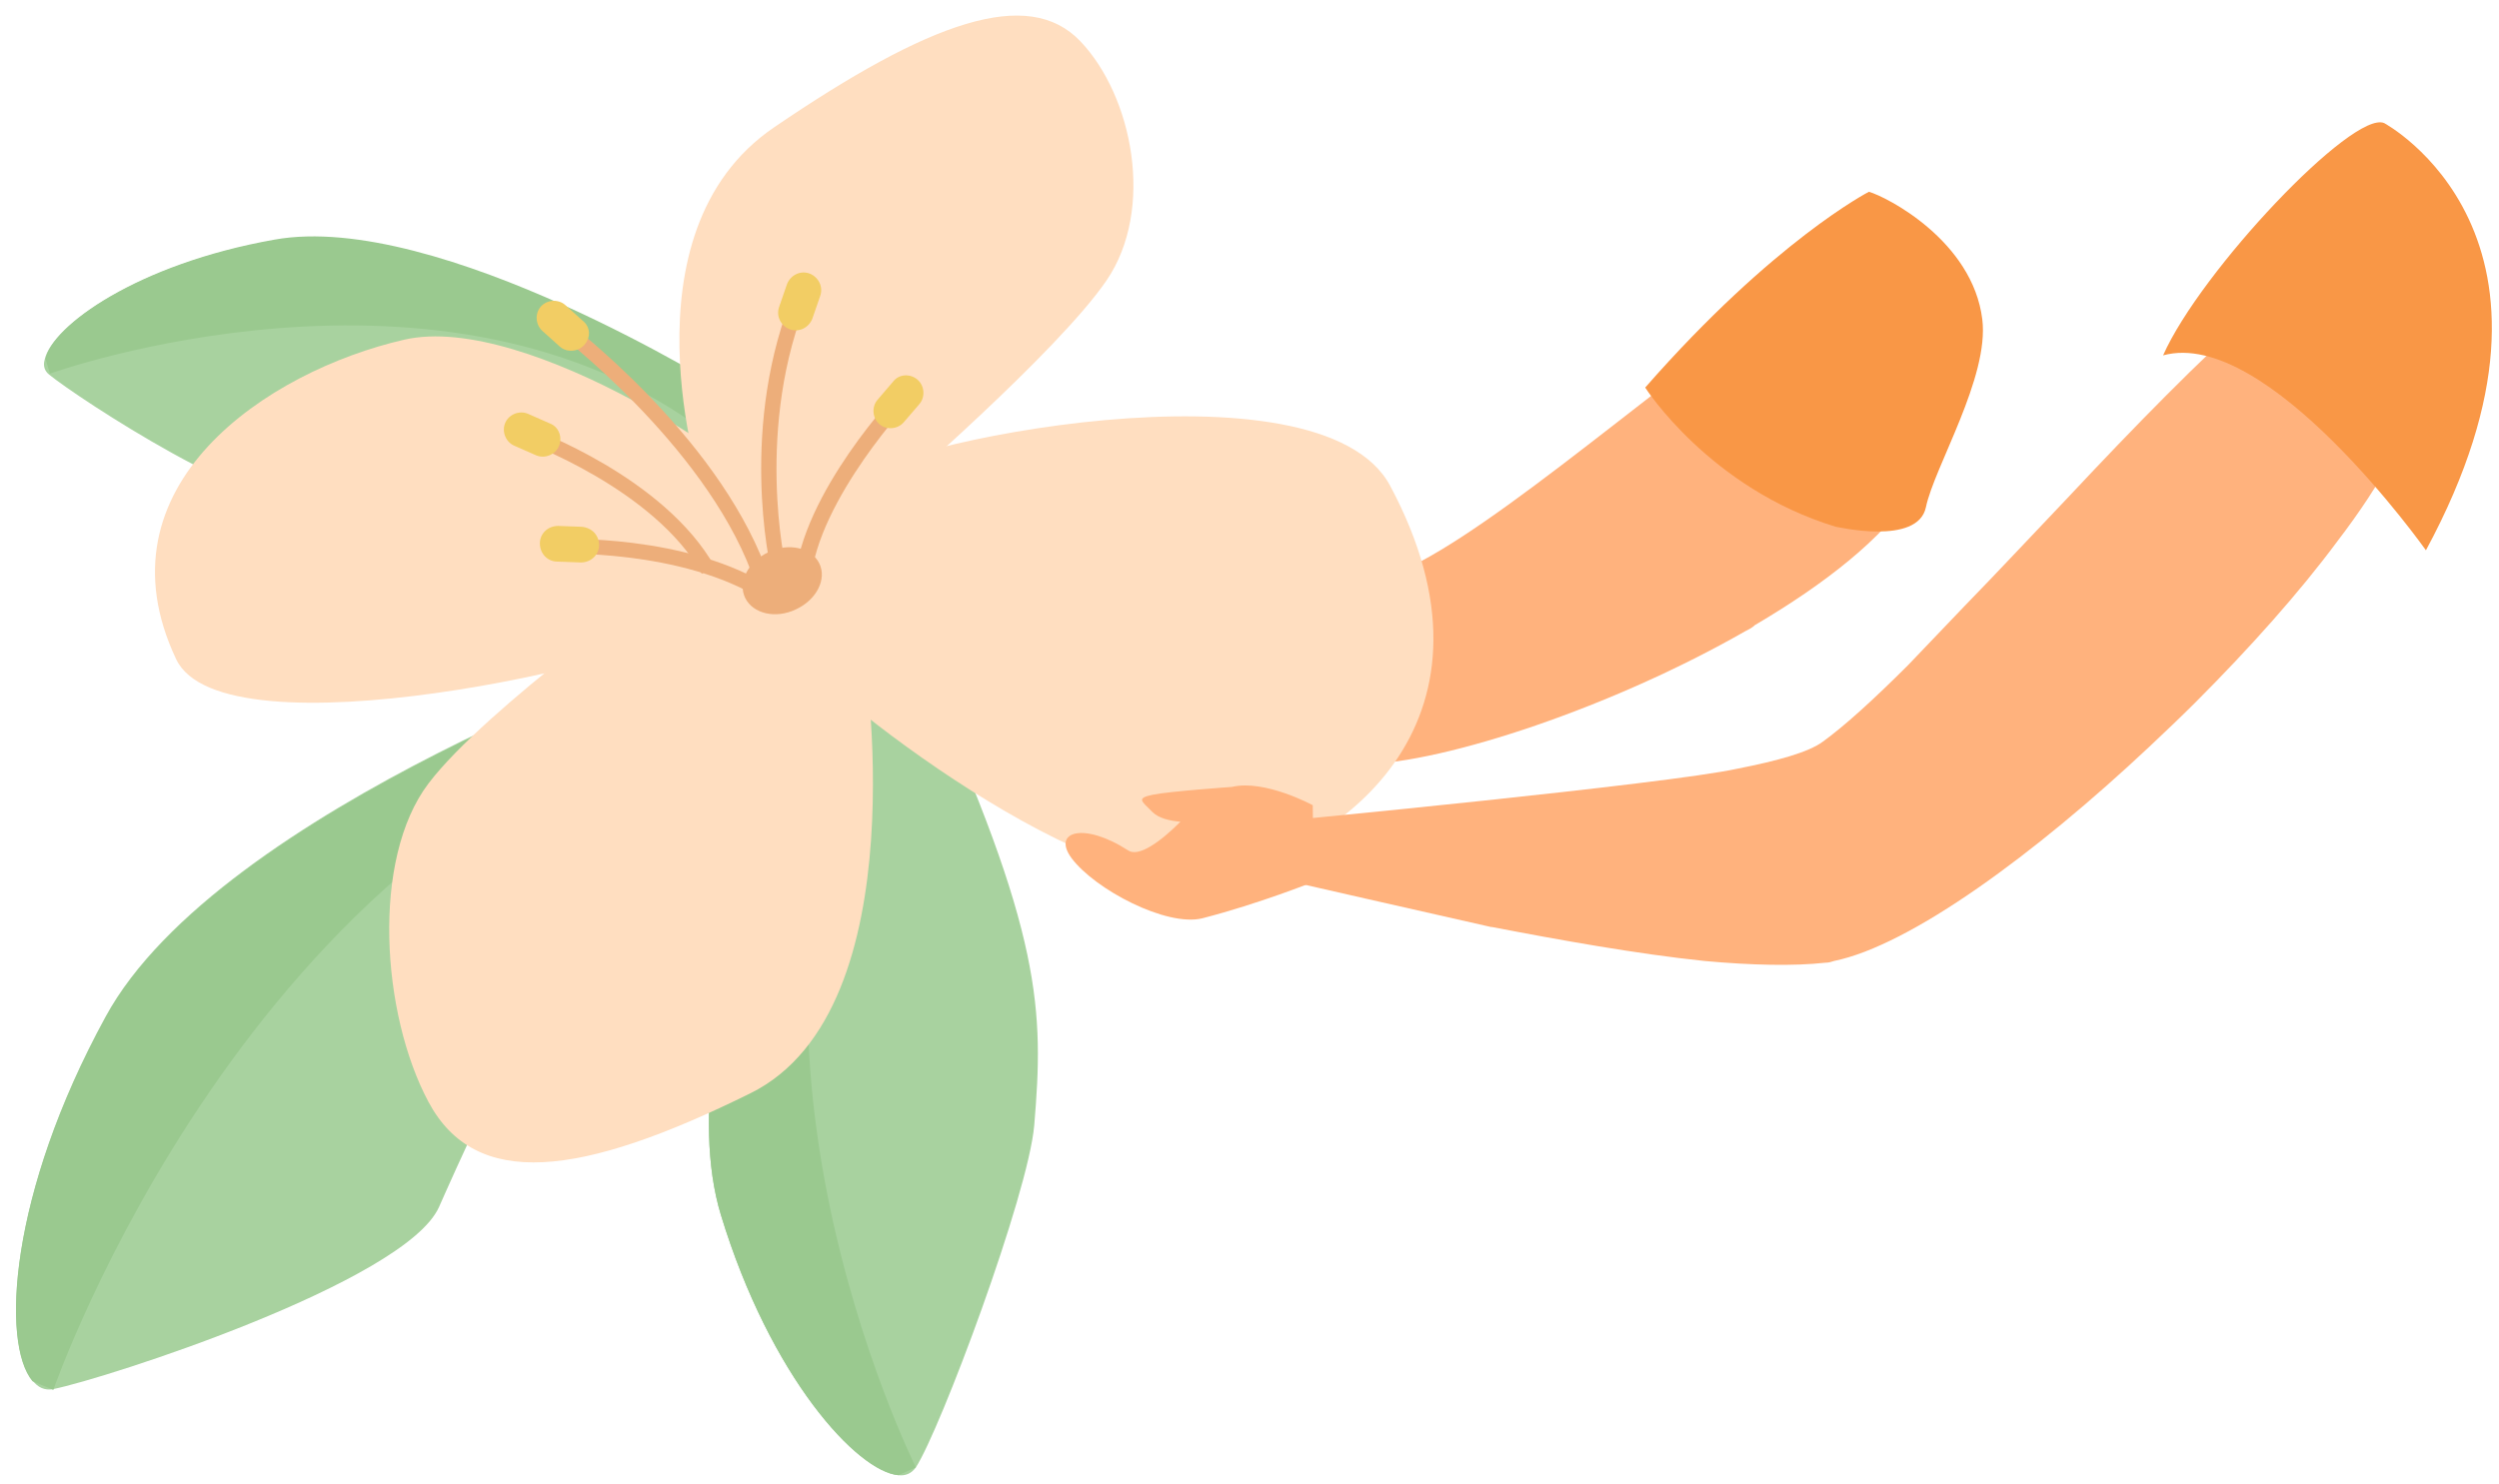 <?xml version="1.0" encoding="UTF-8"?> <svg xmlns="http://www.w3.org/2000/svg" width="133" height="79" viewBox="0 0 133 79" fill="none"> <path d="M52.681 29.294L51.384 32.537C51.384 32.537 51.569 32.676 51.94 32.815C53.098 33.371 55.831 34.807 59.027 36.196C63.798 38.373 69.634 40.736 72.553 40.689C76.953 40.597 85.847 37.632 92.888 33.602C93.073 33.51 93.258 33.417 93.397 33.278C97.103 31.101 100.253 28.646 101.828 26.145C102.8 24.616 103.449 23.18 103.773 21.837C104.236 20.03 104.283 18.409 104.097 17.066C104.097 16.88 104.051 16.649 104.005 16.463C103.634 14.333 102.8 13.082 102.8 13.082C102.337 12.48 101.55 12.387 100.438 12.711V12.758C99.558 12.989 98.446 13.545 97.242 14.286C97.195 14.286 97.149 14.286 97.149 14.333C96.871 14.472 96.64 14.657 96.315 14.842C96.223 14.842 96.176 14.935 96.13 14.981C95.528 15.398 94.879 15.815 94.277 16.278C87.329 21.142 78.204 29.294 73.711 30.73C71.811 31.332 64.956 30.73 59.629 30.128C55.738 29.758 52.681 29.294 52.681 29.294Z" fill="#FFB27D"></path> <path d="M99.465 10.21C99.465 10.21 94.416 12.804 87.56 20.632C87.56 20.632 90.988 26.006 97.705 28.044C97.718 28.03 102.068 29.074 102.5 27C102.948 24.849 105.881 20.083 105.5 17C104.983 12.819 100.411 10.475 99.465 10.21Z" fill="#F99746"></path> <path d="M38.785 39.531C33.365 41.894 25.12 60.283 23.36 64.267C21.553 68.251 5.619 73.392 2.839 73.948C2.376 74.041 2.005 73.855 1.728 73.485C0.06 71.493 0.477 63.526 5.619 54.123C11.687 42.959 36.422 34.436 36.422 34.436C36.422 34.436 39.665 35.548 40.498 36.937C40.962 37.818 40.73 38.698 38.785 39.531Z" fill="#A8D29F"></path> <path d="M40.498 37.03C39.757 37.261 38.97 37.447 38.09 37.678C13.308 43.7 2.839 73.994 2.839 73.994L1.728 73.531C0.06 71.539 0.477 63.572 5.619 54.168C11.687 43.005 36.422 34.482 36.422 34.482C36.422 34.482 39.618 35.594 40.498 37.03Z" fill="#9AC98F"></path> <path d="M36.978 24.338C33.319 22.438 19.747 26.005 16.828 26.793C13.864 27.58 4.136 21.188 2.608 19.937C2.376 19.752 2.283 19.474 2.376 19.15C2.747 17.389 7.24 14.101 14.559 12.804C23.267 11.229 38.692 20.91 38.692 20.91C38.692 20.91 39.526 23.133 39.109 24.245C38.877 24.755 38.275 25.032 36.978 24.338Z" fill="#A8D29F"></path> <path d="M39.109 24.153C38.692 23.875 38.229 23.504 37.719 23.134C23.638 12.341 2.654 19.891 2.654 19.891L2.423 19.104C2.793 17.343 7.286 14.055 14.605 12.758C23.314 11.183 38.739 20.864 38.739 20.864C38.739 20.864 39.48 23.087 39.109 24.153Z" fill="#9AC98F"></path> <path d="M49.16 35.825C55.506 49.768 55.553 53.798 55.043 59.912C54.719 63.618 50.041 76.125 48.743 78.117C48.512 78.441 48.188 78.58 47.817 78.534C45.64 78.348 41.008 73.346 38.368 64.683C35.218 54.354 44.714 34.297 44.714 34.297C44.714 34.297 47.307 33 48.651 33.324C49.438 33.463 48.419 34.158 49.16 35.825Z" fill="#A8D29F"></path> <path d="M48.651 33.278C48.373 33.834 48.002 34.436 47.632 35.131C36.561 53.752 48.743 78.117 48.743 78.117L47.817 78.534C45.64 78.349 41.008 73.346 38.368 64.684C35.218 54.354 44.714 34.297 44.714 34.297C44.714 34.297 47.307 32.954 48.651 33.278Z" fill="#9AC98F"></path> <path d="M40.545 26.284C40.915 25.45 28.131 16.556 21.507 18.085C14.234 19.753 5.016 25.867 9.371 35.085C11.872 40.412 34.616 35.177 36.7 33.325C38.738 31.472 40.545 26.284 40.545 26.284Z" fill="#FFDEC0"></path> <path d="M37.349 26.006C37.349 26.006 32.902 12.434 41.193 6.782C49.485 1.131 54.719 -0.722 57.498 2.197C60.278 5.115 61.482 11.136 58.888 14.935C56.294 18.733 47.447 26.376 47.447 26.376L37.349 26.006Z" fill="#FFDEC0"></path> <path d="M42.398 34.529C42.166 35.548 57.637 48.054 64.4 46.665C71.811 45.182 80.52 38.095 73.989 25.867C70.237 18.826 46.937 23.597 45.084 25.774C43.278 28.044 42.398 34.529 42.398 34.529Z" fill="#FFDEC0"></path> <path d="M45.964 34.621C45.964 34.621 49.021 53.706 39.943 58.199C30.863 62.692 25.305 63.34 22.804 58.662C20.302 53.984 19.746 45.739 22.804 41.709C25.861 37.679 35.681 30.73 35.681 30.73L45.964 34.621Z" fill="#FFDEC0"></path> <path d="M44.158 33.741L42.351 34.575C39.943 35.687 37.071 34.668 35.959 32.305L34.708 29.665C33.596 27.303 34.615 24.384 36.978 23.273L38.785 22.439C41.147 21.327 44.065 22.346 45.177 24.709L46.427 27.349C47.586 29.758 46.566 32.63 44.158 33.741Z" fill="#FFDEC0"></path> <path d="M41.054 30.406C40.962 30.082 39.294 22.578 42.305 15.444L43.046 15.769C40.128 22.67 41.795 30.174 41.842 30.221L41.054 30.406Z" fill="#EDAE7A"></path> <path d="M39.989 30.453C37.395 23.597 29.613 17.668 29.52 17.622L29.983 16.973C30.308 17.205 38.043 23.087 40.73 30.175L39.989 30.453Z" fill="#EDAE7A"></path> <path d="M37.349 30.545C34.847 26.052 27.945 23.504 27.853 23.504L28.131 22.763C28.409 22.856 35.357 25.404 38.043 30.175L37.349 30.545Z" fill="#EDAE7A"></path> <path d="M42.305 31.842C41.934 27.256 47.308 21.374 47.539 21.142L48.141 21.698C48.095 21.744 42.815 27.534 43.139 31.796L42.305 31.842Z" fill="#EDAE7A"></path> <path d="M31.095 18.363C30.771 18.733 30.169 18.78 29.798 18.455L28.872 17.622C28.501 17.297 28.455 16.695 28.779 16.325C29.103 15.954 29.706 15.908 30.076 16.232L31.003 17.066C31.419 17.39 31.466 17.946 31.095 18.363Z" fill="#F2CD64"></path> <path d="M29.752 23.736C29.567 24.199 29.011 24.431 28.547 24.245L27.39 23.736C26.926 23.55 26.695 22.995 26.88 22.532C27.065 22.068 27.621 21.837 28.084 22.022L29.242 22.532C29.752 22.717 29.937 23.273 29.752 23.736Z" fill="#F2CD64"></path> <path d="M41.471 32.583C37.487 29.294 30.122 29.48 30.076 29.48V28.692C30.4 28.692 37.812 28.507 42.027 31.981L41.471 32.583Z" fill="#EDAE7A"></path> <path d="M31.883 29.017C31.883 29.526 31.466 29.943 30.91 29.943L29.659 29.897C29.15 29.897 28.733 29.48 28.733 28.924C28.733 28.414 29.15 27.998 29.706 27.998L30.956 28.044C31.512 28.09 31.883 28.507 31.883 29.017Z" fill="#F2CD64"></path> <path d="M43.092 14.564C43.555 14.75 43.833 15.259 43.648 15.769L43.231 16.973C43.046 17.436 42.536 17.714 42.027 17.529C41.564 17.344 41.286 16.834 41.471 16.325L41.888 15.12C42.073 14.657 42.583 14.379 43.092 14.564Z" fill="#F2CD64"></path> <path d="M48.836 20.216C49.207 20.54 49.253 21.142 48.929 21.513L48.095 22.485C47.771 22.856 47.169 22.902 46.798 22.578C46.427 22.254 46.381 21.652 46.705 21.281L47.539 20.308C47.863 19.891 48.466 19.891 48.836 20.216Z" fill="#F2CD64"></path> <path d="M43.602 29.989C44.019 30.823 43.463 31.935 42.351 32.444C41.286 32.954 40.082 32.676 39.665 31.842C39.248 31.008 39.804 29.897 40.915 29.387C41.981 28.878 43.185 29.155 43.602 29.989Z" fill="#EDAE7A"></path> <path d="M65.558 41.893C65.558 41.893 62.223 42.125 61.343 42.31C60.463 42.496 60.741 42.635 61.343 43.237C61.667 43.561 62.269 43.7 62.825 43.746C61.76 44.812 60.602 45.645 60.046 45.275C57.684 43.746 55.97 44.256 57.035 45.692C58.286 47.359 62.084 49.351 63.983 48.888C67.04 48.1 69.912 46.943 69.912 46.943L69.866 42.866C69.866 42.866 67.318 41.477 65.558 41.893Z" fill="#FFB27D"></path> <path d="M68.291 43.7L67.735 46.711C67.735 46.711 77.277 48.888 79.362 49.351H79.408C83.021 50.046 87.144 50.787 90.71 51.158C93.212 51.389 95.481 51.436 97.149 51.251C97.334 51.251 97.473 51.204 97.612 51.158C101.689 50.324 108.312 45.46 114.38 39.763C115.214 38.975 116.048 38.188 116.836 37.4C119.754 34.482 122.394 31.518 124.386 28.831C125.59 27.256 126.609 25.727 127.258 24.43C127.489 23.967 127.721 23.55 127.906 23.087C131.334 15.491 122.116 14.749 120.171 16.417C117.113 19.104 113.547 22.763 110.119 26.422C108.22 28.414 106.321 30.452 104.56 32.259C103.495 33.37 102.476 34.436 101.55 35.409C99.743 37.215 98.168 38.651 97.01 39.485C96.269 40.041 94.601 40.504 92.471 40.921C88.672 41.755 68.291 43.7 68.291 43.7Z" fill="#FFB27D"></path> <path d="M115.122 18.918C120.68 17.39 129.111 29.294 129.111 29.294C138.143 12.572 126.887 6.551 126.887 6.551C125.22 5.856 117.114 14.425 115.122 18.918Z" fill="#F99746"></path> </svg> 